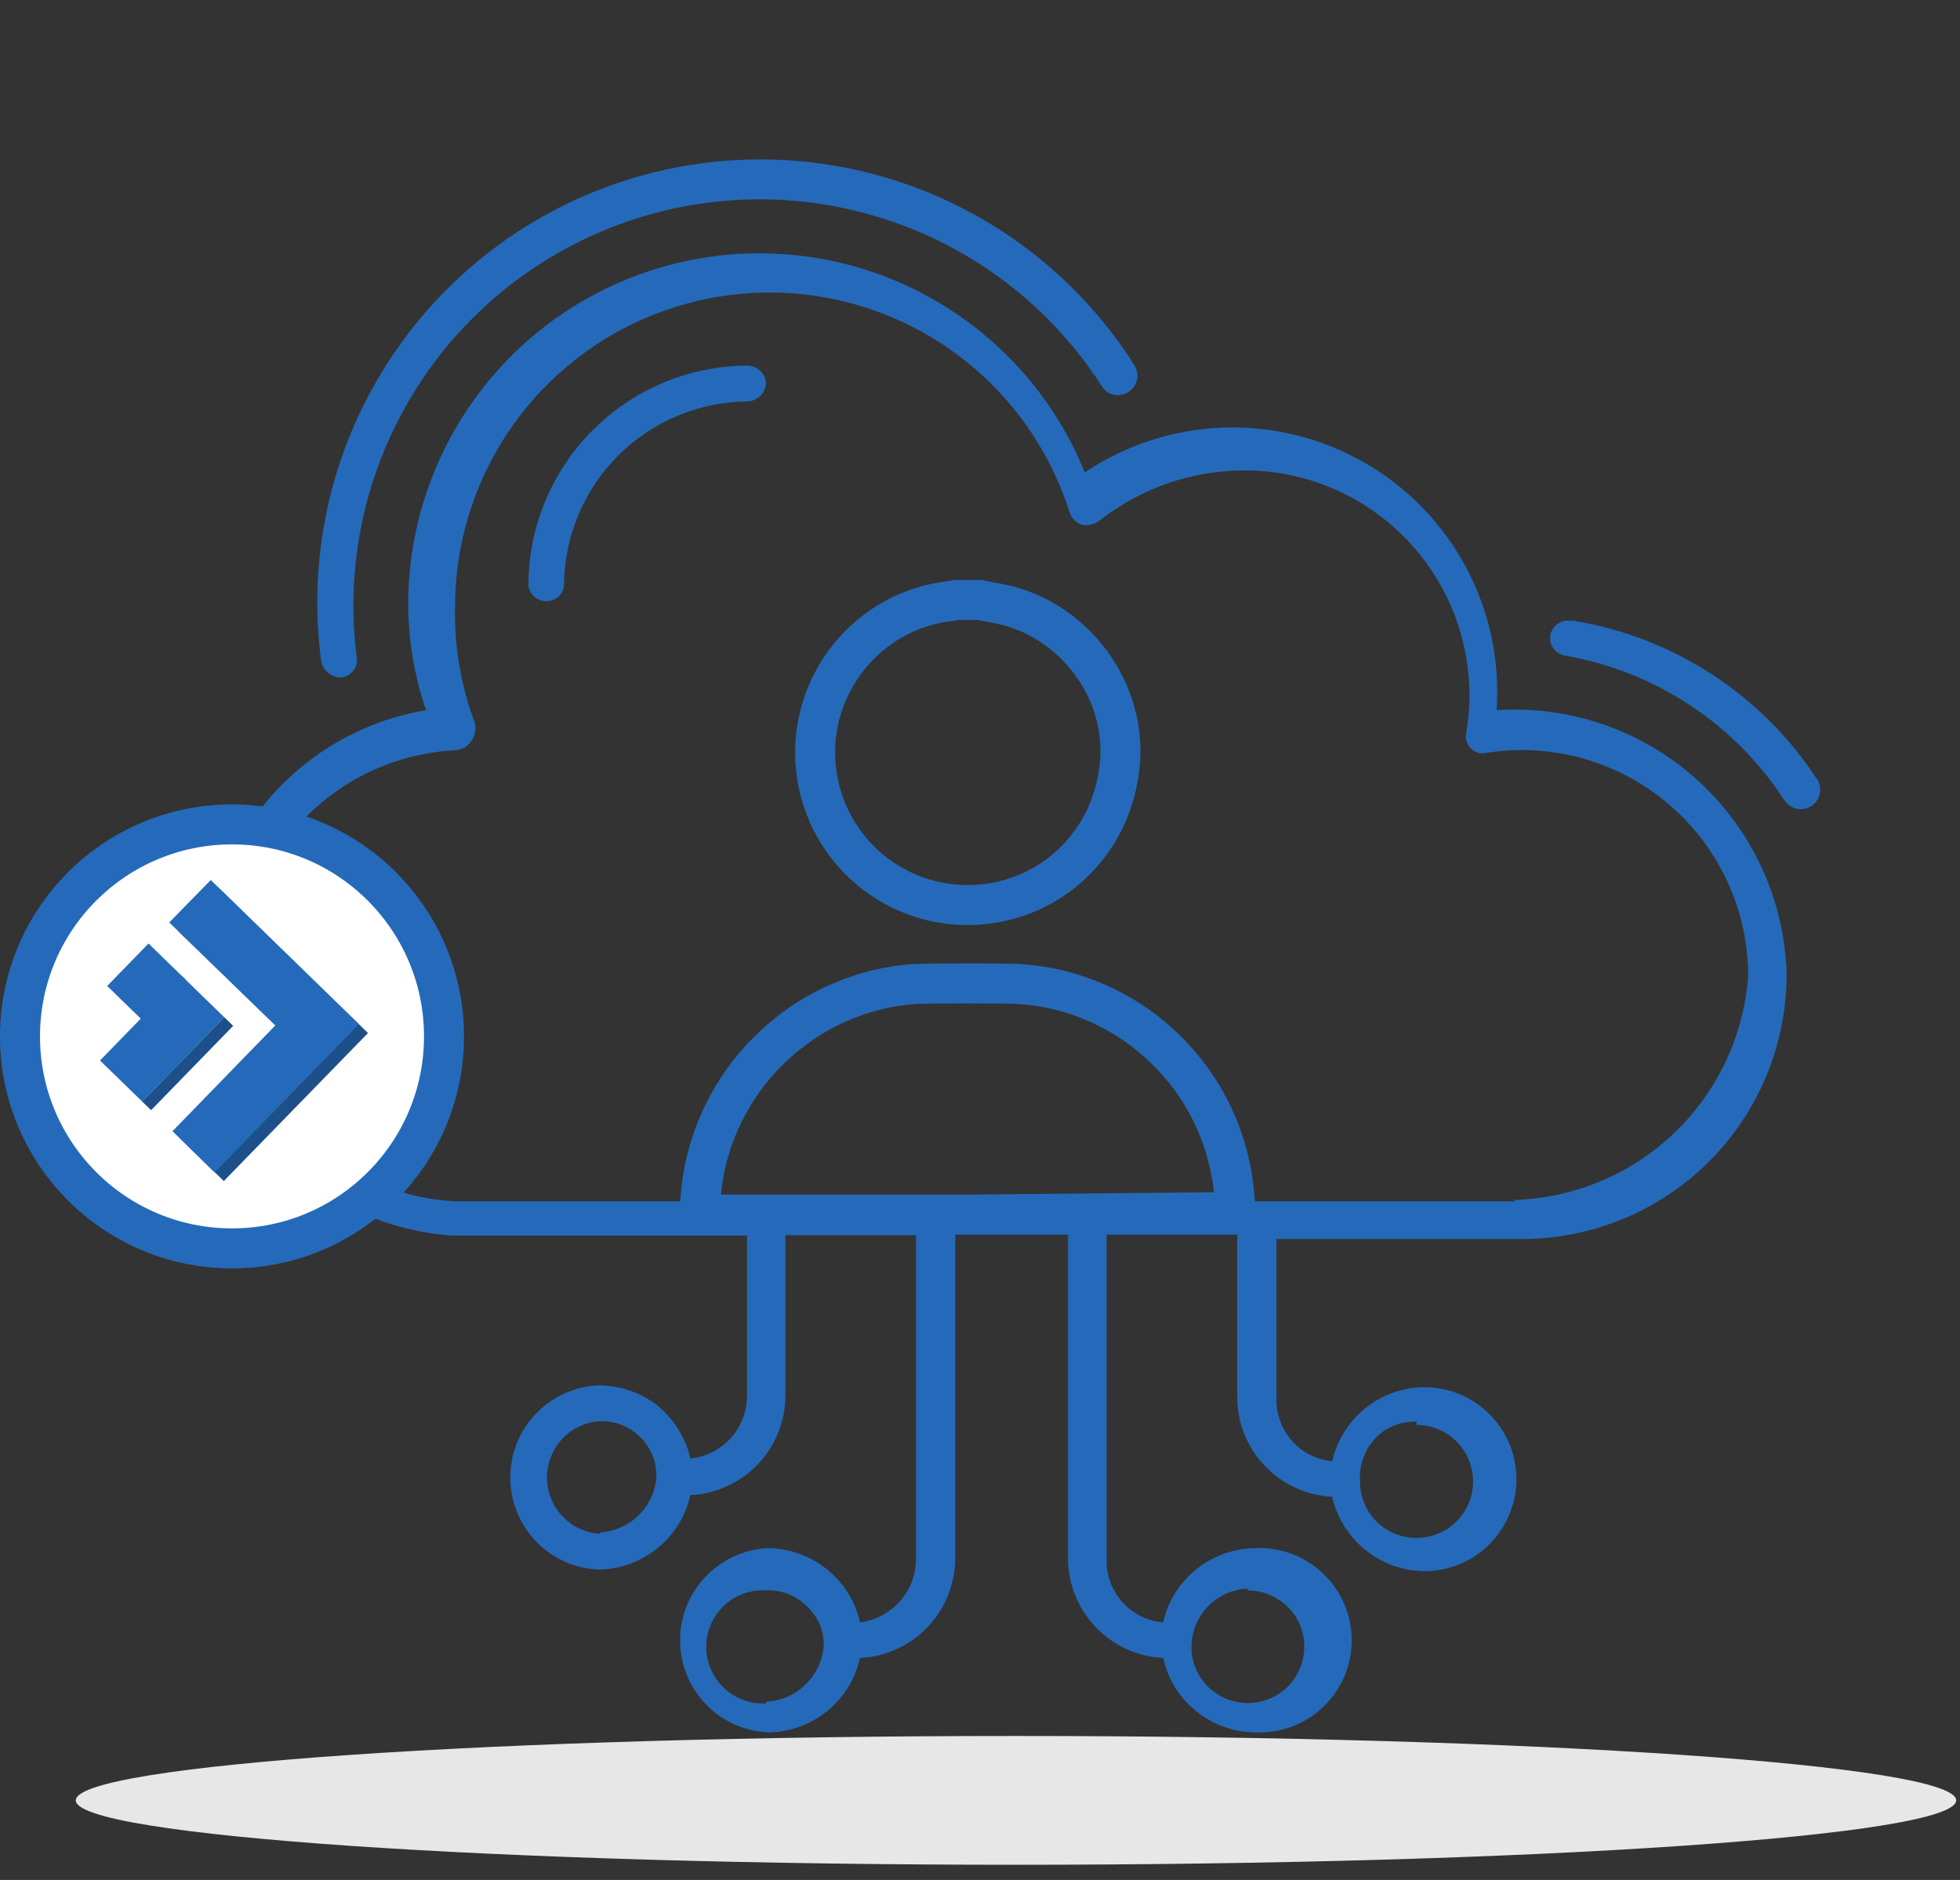 <svg xmlns="http://www.w3.org/2000/svg" width="98" height="94" viewBox="0 0 98 94" fill="none"><rect x="0" y="0" width="98" height="94" fill="#333333" stroke="none"/><path d="M50.799 93.24C76.762 93.24 97.809 91.798 97.809 90.02C97.809 88.242 76.762 86.8 50.799 86.8C24.836 86.8 3.789 88.242 3.789 90.02C3.789 91.798 24.836 93.24 50.799 93.24Z" fill="#E7E7E7"></path><path d="M78.549 31.05C78.434 31.025 78.314 31.025 78.199 31.05C78.083 31.077 77.974 31.128 77.879 31.2C77.684 31.337 77.551 31.545 77.509 31.78C77.48 32.01 77.541 32.242 77.678 32.428C77.816 32.615 78.021 32.741 78.249 32.78C80.486 33.167 82.619 34.014 84.512 35.267C86.406 36.52 88.019 38.152 89.249 40.06C89.398 40.258 89.616 40.393 89.859 40.44C90.1 40.484 90.35 40.438 90.559 40.31C90.766 40.175 90.915 39.968 90.979 39.73C91.038 39.49 91.006 39.237 90.889 39.02C89.512 36.894 87.703 35.083 85.578 33.704C83.453 32.326 81.061 31.411 78.559 31.02L78.549 31.05Z" fill="#256ABA"></path><path d="M17.08 33.87C17.2 33.859 17.316 33.822 17.42 33.76C17.521 33.693 17.609 33.608 17.68 33.51C17.752 33.415 17.803 33.306 17.83 33.19C17.86 33.072 17.86 32.948 17.83 32.83C17.253 28.257 18.248 23.623 20.652 19.69C23.056 15.757 26.726 12.758 31.059 11.186C35.392 9.614 40.131 9.561 44.498 11.038C48.865 12.514 52.6 15.431 55.09 19.31C55.16 19.417 55.248 19.512 55.35 19.59C55.455 19.664 55.574 19.715 55.7 19.74C55.825 19.764 55.954 19.764 56.08 19.74C56.203 19.712 56.322 19.665 56.43 19.6C56.643 19.458 56.793 19.24 56.85 18.99C56.902 18.739 56.855 18.478 56.72 18.26C54.019 14 49.945 10.79 45.172 9.16C40.399 7.53 35.213 7.577 30.47 9.295C25.728 11.013 21.714 14.297 19.092 18.606C16.47 22.914 15.397 27.989 16.05 32.99C16.079 33.234 16.198 33.458 16.382 33.621C16.567 33.783 16.804 33.872 17.05 33.87H17.08Z" fill="#256ABA"></path><path d="M74.831 35.51C75.002 33.038 74.475 30.567 73.31 28.38C72.145 26.193 70.388 24.377 68.241 23.14C66.095 21.905 63.646 21.296 61.172 21.38C58.698 21.465 56.297 22.241 54.241 23.62C52.711 19.852 49.921 16.732 46.346 14.792C42.772 12.852 38.635 12.213 34.642 12.984C30.649 13.755 27.048 15.887 24.452 19.018C21.857 22.149 20.428 26.083 20.411 30.15C20.411 31.973 20.712 33.784 21.301 35.51C18.098 36.047 15.204 37.743 13.17 40.275C11.136 42.807 10.104 45.998 10.269 49.242C10.435 52.485 11.786 55.555 14.067 57.867C16.349 60.178 19.4 61.571 22.641 61.78H37.351V69.84C37.336 70.614 37.041 71.357 36.521 71.93C35.992 72.488 35.284 72.842 34.521 72.93C34.278 71.884 33.694 70.948 32.861 70.27C32.016 69.617 30.978 69.265 29.911 69.27C28.726 69.325 27.609 69.835 26.791 70.692C25.972 71.55 25.515 72.689 25.515 73.875C25.515 75.061 25.972 76.2 26.791 77.058C27.609 77.915 28.726 78.425 29.911 78.48C30.985 78.469 32.025 78.095 32.861 77.42C33.698 76.745 34.282 75.808 34.521 74.76C35.803 74.696 37.011 74.141 37.896 73.21C38.78 72.279 39.272 71.044 39.271 69.76V61.76H45.801V78C45.787 78.77 45.497 79.509 44.983 80.082C44.468 80.655 43.765 81.024 43.001 81.12C42.768 80.075 42.186 79.14 41.351 78.47C40.515 77.794 39.475 77.42 38.401 77.41C37.216 77.465 36.099 77.975 35.281 78.832C34.462 79.69 34.005 80.829 34.005 82.015C34.005 83.201 34.462 84.34 35.281 85.198C36.099 86.055 37.216 86.565 38.401 86.62C39.475 86.61 40.514 86.237 41.349 85.561C42.184 84.886 42.766 83.948 43.001 82.9C44.293 82.838 45.512 82.277 46.399 81.335C47.287 80.394 47.775 79.144 47.761 77.85V61.53H53.401V77.85C53.386 79.144 53.874 80.394 54.762 81.335C55.65 82.277 56.868 82.838 58.161 82.9C58.389 83.95 58.972 84.889 59.811 85.56C60.645 86.238 61.685 86.612 62.761 86.62C63.383 86.649 64.006 86.551 64.59 86.333C65.174 86.115 65.707 85.78 66.158 85.35C66.609 84.919 66.968 84.402 67.213 83.829C67.459 83.255 67.585 82.638 67.585 82.015C67.585 81.391 67.459 80.775 67.213 80.201C66.968 79.628 66.609 79.111 66.158 78.68C65.707 78.25 65.174 77.915 64.59 77.697C64.006 77.479 63.383 77.381 62.761 77.41C61.686 77.42 60.646 77.794 59.811 78.47C58.975 79.14 58.393 80.075 58.161 81.12C57.381 81.057 56.654 80.699 56.129 80.119C55.603 79.54 55.318 78.782 55.331 78V61.67H61.861V69.84C61.859 71.124 62.351 72.359 63.236 73.29C64.12 74.221 65.328 74.776 66.611 74.84C66.849 75.888 67.433 76.825 68.27 77.5C69.106 78.175 70.146 78.549 71.221 78.56C72.441 78.56 73.611 78.075 74.473 77.213C75.336 76.35 75.821 75.18 75.821 73.96C75.821 72.74 75.336 71.57 74.473 70.707C73.611 69.845 72.441 69.36 71.221 69.36C70.148 69.367 69.109 69.736 68.272 70.408C67.435 71.079 66.85 72.014 66.611 73.06C65.842 72.99 65.128 72.633 64.611 72.06C64.093 71.48 63.811 70.727 63.821 69.95V61.95H76.101C79.608 61.95 82.971 60.557 85.452 58.079C87.933 55.6 89.328 52.237 89.331 48.73C89.284 46.898 88.867 45.094 88.105 43.427C87.343 41.76 86.252 40.265 84.898 39.03C83.544 37.795 81.954 36.847 80.224 36.242C78.494 35.637 76.659 35.388 74.831 35.51ZM30.001 76.69C29.283 76.647 28.609 76.332 28.116 75.809C27.623 75.286 27.349 74.594 27.349 73.875C27.349 73.156 27.623 72.464 28.116 71.941C28.609 71.418 29.283 71.103 30.001 71.06C30.373 71.048 30.744 71.113 31.091 71.25C31.439 71.387 31.756 71.595 32.021 71.86C32.286 72.125 32.493 72.441 32.631 72.79C32.768 73.137 32.832 73.507 32.821 73.88C32.759 74.6 32.44 75.273 31.922 75.776C31.404 76.28 30.722 76.579 30.001 76.62V76.69ZM38.311 85.17C37.925 85.193 37.54 85.137 37.177 85.005C36.814 84.874 36.483 84.669 36.202 84.405C35.921 84.14 35.697 83.821 35.544 83.467C35.391 83.112 35.312 82.731 35.312 82.345C35.312 81.959 35.391 81.578 35.544 81.223C35.697 80.869 35.921 80.55 36.202 80.285C36.483 80.021 36.814 79.816 37.177 79.685C37.54 79.553 37.925 79.497 38.311 79.52C38.682 79.504 39.054 79.565 39.401 79.7C39.75 79.841 40.069 80.048 40.341 80.31C40.621 80.576 40.846 80.896 41.001 81.25C41.135 81.601 41.196 81.975 41.181 82.35C41.112 83.075 40.781 83.751 40.251 84.25C39.73 84.758 39.038 85.054 38.311 85.08V85.17ZM62.371 79.52C62.929 79.517 63.476 79.681 63.941 79.99C64.414 80.292 64.784 80.732 65.001 81.25C65.213 81.766 65.269 82.333 65.161 82.88C65.055 83.43 64.787 83.935 64.391 84.33C63.995 84.726 63.49 84.994 62.941 85.1C62.393 85.208 61.827 85.152 61.311 84.94C60.793 84.728 60.351 84.367 60.041 83.901C59.731 83.436 59.567 82.889 59.571 82.33C59.58 81.578 59.878 80.857 60.403 80.318C60.927 79.778 61.639 79.461 62.391 79.43L62.371 79.52ZM70.831 71.25C71.248 71.249 71.66 71.341 72.038 71.519C72.415 71.697 72.748 71.957 73.013 72.279C73.278 72.602 73.468 72.979 73.57 73.384C73.672 73.788 73.682 74.211 73.601 74.62C73.495 75.169 73.227 75.675 72.831 76.07C72.435 76.466 71.93 76.734 71.381 76.84C70.967 76.926 70.54 76.917 70.13 76.815C69.72 76.713 69.338 76.519 69.014 76.249C68.689 75.979 68.429 75.64 68.254 75.255C68.078 74.871 67.992 74.452 68.001 74.03C67.974 73.65 68.028 73.268 68.161 72.91C68.291 72.537 68.499 72.197 68.771 71.91C69.032 71.631 69.353 71.416 69.711 71.28C70.063 71.139 70.441 71.071 70.821 71.08L70.831 71.25ZM37.561 60.07H22.851C19.941 59.947 17.192 58.706 15.176 56.603C13.161 54.502 12.036 51.702 12.036 48.79C12.036 45.878 13.161 43.078 15.176 40.977C17.192 38.874 19.941 37.633 22.851 37.51C22.999 37.482 23.141 37.428 23.271 37.35C23.393 37.264 23.499 37.155 23.581 37.03C23.666 36.907 23.724 36.767 23.751 36.62C23.781 36.471 23.781 36.319 23.751 36.17C23.051 34.318 22.712 32.349 22.751 30.37C22.747 26.612 24.09 22.977 26.534 20.123C28.979 17.27 32.364 15.385 36.078 14.811C39.791 14.237 43.588 15.011 46.78 16.994C49.972 18.977 52.349 22.037 53.481 25.62C53.526 25.765 53.606 25.896 53.714 26.003C53.822 26.109 53.955 26.187 54.101 26.23C54.245 26.27 54.397 26.27 54.541 26.23C54.689 26.202 54.829 26.14 54.951 26.05C57.023 24.411 59.588 23.519 62.231 23.52C63.863 23.521 65.475 23.878 66.956 24.565C68.437 25.252 69.751 26.252 70.806 27.498C71.861 28.743 72.632 30.203 73.067 31.777C73.501 33.35 73.588 35 73.321 36.61C73.281 36.751 73.281 36.899 73.321 37.04C73.362 37.181 73.434 37.31 73.531 37.42C73.635 37.521 73.762 37.596 73.901 37.64C74.045 37.68 74.197 37.68 74.341 37.64C75.953 37.388 77.6 37.487 79.17 37.931C80.741 38.375 82.196 39.153 83.438 40.212C84.679 41.271 85.677 42.586 86.362 44.066C87.048 45.547 87.406 47.158 87.411 48.79C87.195 51.772 85.881 54.568 83.724 56.639C81.567 58.709 78.719 59.906 75.731 60V60.07H39.341" fill="#256ABA"></path><path d="M38.3 19.16C38.287 18.934 38.191 18.72 38.03 18.56C37.865 18.399 37.649 18.3 37.42 18.28C34.502 18.28 31.705 19.439 29.642 21.502C27.579 23.565 26.42 26.363 26.42 29.28C26.449 29.496 26.555 29.693 26.719 29.837C26.882 29.98 27.092 30.059 27.31 30.06C27.529 30.059 27.742 29.981 27.91 29.84C28.075 29.697 28.179 29.497 28.2 29.28C28.21 26.841 29.184 24.504 30.909 22.779C32.634 21.054 34.971 20.081 37.41 20.07C37.639 20.05 37.855 19.951 38.02 19.79C38.185 19.62 38.284 19.396 38.3 19.16Z" fill="#256ABA"></path><path d="M11.6 62.42C17.454 62.42 22.2 57.674 22.2 51.82C22.2 45.966 17.454 41.22 11.6 41.22C5.746 41.22 1 45.966 1 51.82C1 57.674 5.746 62.42 11.6 62.42Z" fill="white" stroke="#256ABA" stroke-width="2"></path><path d="M18.4 51.652L10.984 44.443L8.92 46.566L14.227 51.711L9.082 56.989L11.19 59.053L18.4 51.652Z" fill="#1D4F89"></path><path d="M17.941 51.209L10.54 44L8.461 46.123L13.769 51.269L8.623 56.561L10.731 58.626L17.941 51.209Z" fill="#256ABA"></path><path d="M11.214 50.862L7.111 55.078L7.555 55.51L11.658 51.294L11.214 50.862Z" fill="#1D4F89"></path><path d="M9.103 48.81L5 53.026L7.113 55.082L11.216 50.866L9.103 48.81Z" fill="#256ABA"></path><path d="M7.426 47.176L5.359 49.299L7.209 51.099L9.275 48.975L7.426 47.176Z" fill="#256ABA"></path><rect x="67" width="24" height="24" rx="12"></rect><path d="M50.735 30.384L50.735 30.384C54.062 31.452 56.269 34.733 56.001 38.098C55.711 41.739 53.109 44.587 49.604 45.157C48.578 45.323 47.528 45.278 46.519 45.024C45.51 44.77 44.564 44.312 43.739 43.678C42.914 43.045 42.227 42.25 41.721 41.341C41.215 40.432 40.9 39.43 40.795 38.395L40.795 38.394C40.372 34.241 43.407 30.491 47.539 30.051L47.571 30.047L47.602 30.042C47.671 30.03 47.739 30.016 47.807 30H48.98C49.203 30.047 49.405 30.085 49.594 30.12C50.007 30.198 50.359 30.264 50.735 30.384Z" stroke="#256ABA" stroke-width="2"></path><path d="M48.382 60.731H48.382L61.642 60.733C61.642 60.733 61.642 60.733 61.642 60.733C61.691 60.733 61.728 60.731 61.757 60.727L48.382 60.731ZM48.382 60.731H35.155C35.091 60.731 35.042 60.727 35.007 60.722C35.002 60.686 34.999 60.636 35 60.57L35 60.57C35.074 54.993 39.199 50.21 44.728 49.314C45.226 49.236 45.73 49.193 46.234 49.188L46.237 49.188C47.612 49.168 48.988 49.166 50.365 49.181L50.367 49.181C55.484 49.232 59.998 52.722 61.343 57.667L61.343 57.669C61.605 58.626 61.746 59.612 61.762 60.604L48.382 60.731Z" stroke="#256ABA" stroke-width="2"></path></svg>